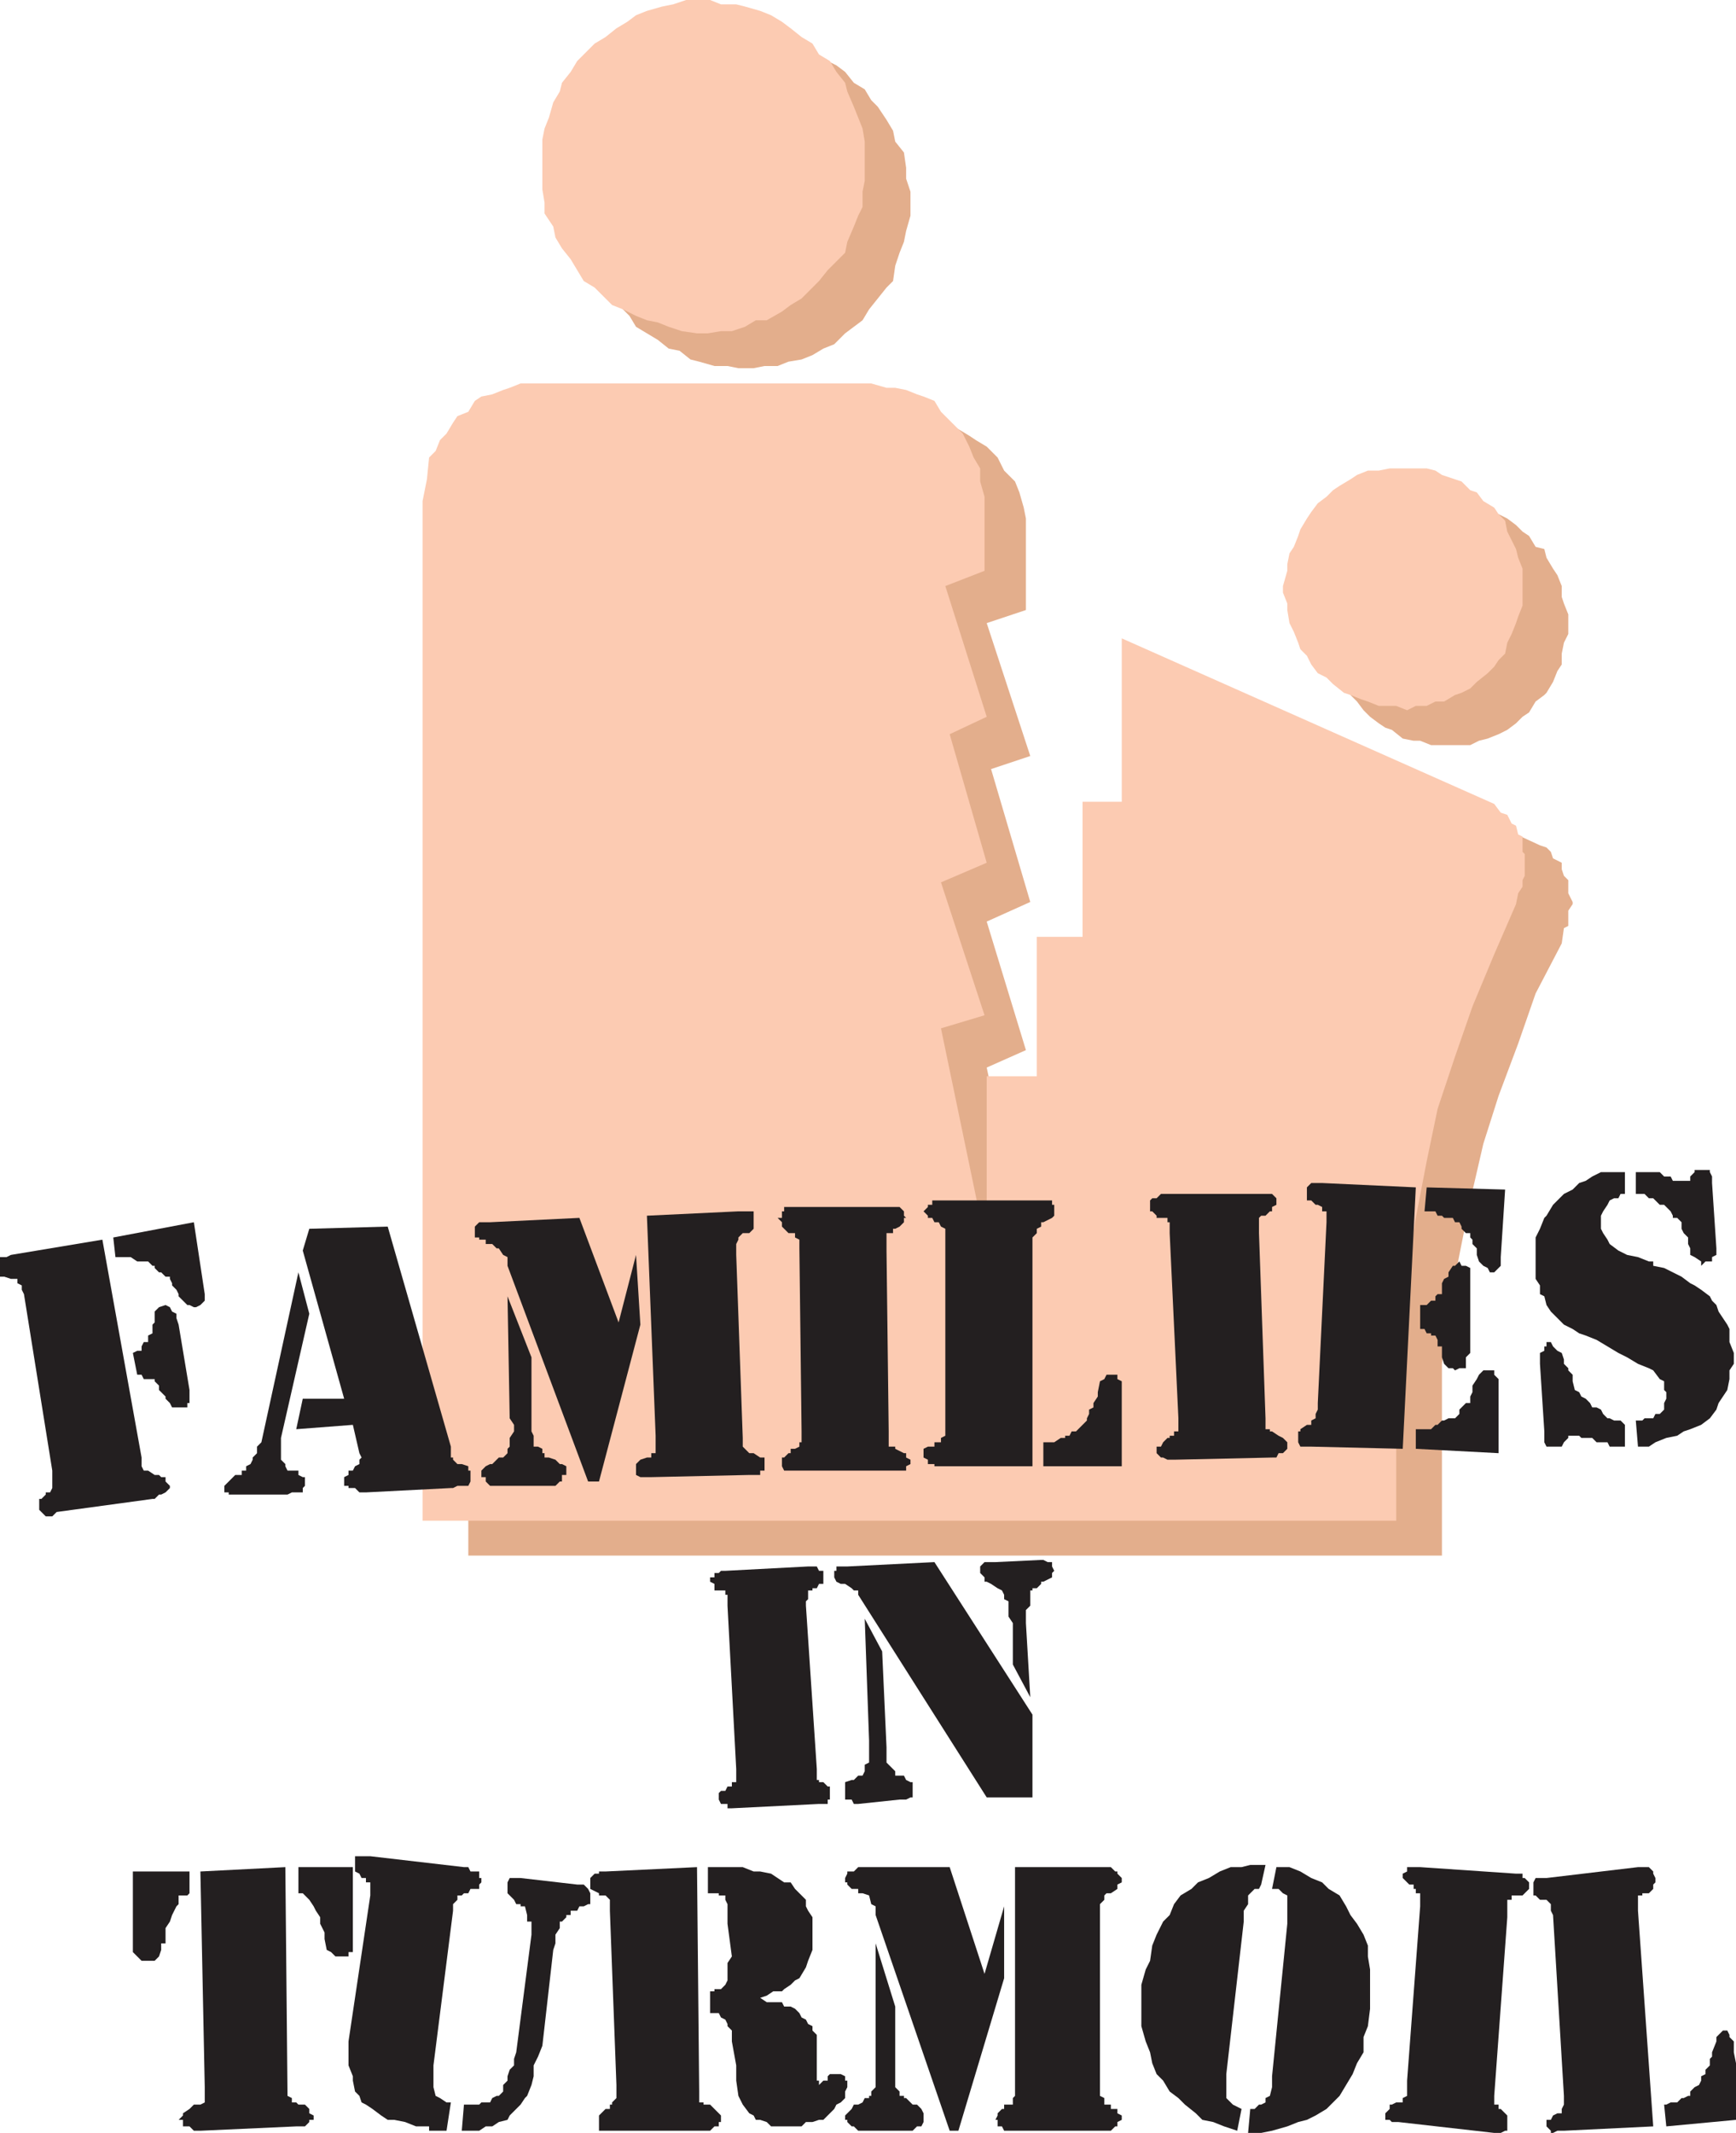<svg xmlns="http://www.w3.org/2000/svg" width="597.75" height="734.25"><path fill="#e3ae8c" fill-rule="evenodd" d="M496.5 535.5v-66l2.25-18 3.75-19.5 3.75-18.75 4.5-19.5 5.25-16.5 6.75-18 6-17.25 9-17.25.75-5.25 1.5-.75v-5.25l1.5-2.25v-.75l-1.5-3V303l-1.5-1.5-.75-2.25V297l-3-1.5-.75-2.25-1.5-1.5-2.25-.75L402 231.75V288h-13.5v46.5h-17.25V384H355.5v58.5l-15.75-75 13.5-6-13.5-44.25 15-6.75-13.5-45.75 13.5-4.5-15-45.75 13.5-4.5v-31.5l-.75-3.75-1.5-5.25-1.5-3.75-3.75-3.75-2.25-4.5-3.75-3.75-3.75-2.25-2.25-1.5-3.75-2.25-3-1.5h-3l-3-.75H195l-3.75.75h-3.75l-3.75 1.5-2.25 2.25-2.25 1.5-3.75 2.25-2.25 2.25-2.25 3-2.25 2.25-3 3.75-.75 2.25-1.5 3.75-2.25 7.5v357H496.5m-183-465.75V66l-1.5-4.5v-3.75l-.75-5.25-3-3.75-.75-3.75-2.25-3.75-3-4.5L300 34.5l-2.25-3.75L294 28.5l-3-3.75-3-2.25-3-1.5-5.25-2.25-3.75-1.5-3.75-2.25h-3L264 13.5h-13.5l-3 1.5h-5.25l-3.75.75-3.75 3-4.5.75-2.25 3-5.25 2.25-2.25 3.75-3.75 2.25-6 6-.75 4.5-3 3-.75 4.5-3 3.75-.75 3.75-1.5 5.25V78l1.5 5.25.75 3.75 1.5 3.75 2.25 4.5 1.5 3.75 2.25 2.25L213 105l3.75 3.75 2.25 3.75 7.5 4.5 3.75 3 3.75.75 3.75 3 3 .75L246 126h4.5l3.75.75h5.25l3.75-.75h4.5l3.75-1.5 4.5-.75 3.75-1.5 3.75-2.25 3.75-1.5 3.75-3.75 6-4.5 2.25-3.75 6-7.5 2.25-2.25.75-5.25 1.5-4.5 1.5-3.75.75-3.75 1.5-5.25v-4.5M540 214.5v-3l-1.5-3.75-.75-2.25v-3.75l-1.5-3.75-1.5-2.25-2.25-3.75-.75-3-3-.75-2.25-3.75-2.25-1.5-2.25-2.25-3-2.25-3-1.5-3.75-.75-6-3h-13.5l-3.75 1.5-2.25 1.5-3.75.75-3.75 1.5-2.25.75-2.25 3-3.75.75-1.5 3-2.25 2.25L465 192l-2.25 2.25-1.5 2.25-1.5 3.75L459 204v2.25l-1.5 3.75v9.75l1.5 3.75v3.75l.75 2.25 1.5 3.75 1.5 2.25 2.25 3.75 2.25 2.25 2.25 3 2.25 2.25 3 2.25 2.25 1.5 2.25.75 3.75 3 3.75.75H489l3.75 1.5h13.5l3-1.5 3-.75 3.75-1.5 3-1.5 3-2.25 2.25-2.25 2.25-1.5 2.25-3.75 3-2.25.75-.75 2.25-3.75 1.5-3.75 1.5-2.25V225l.75-3.75 1.5-3v-3.75"/><path fill="#fccbb2" fill-rule="evenodd" d="M480.75 523.5V468l.75-12 3-18 3-18.75 3.75-19.5 3.75-18 6-18 6-17.25 7.5-18 7.5-17.25.75-3.75 1.5-2.25V303l.75-1.5V294l-.75-.75V288l-1.5-.75-.75-3-1.5-.75-1.5-3-2.25-.75-2.25-3-128.25-57V276h-13.5v46.5H357v48h-17.25v59.25L324 354l15-4.5-15-45.75 15.75-6.75L327 252.75l12.75-6-14.25-45 13.5-5.25V171l-1.5-5.25v-4.5l-2.25-3.75-1.5-3.75-2.25-4.5-7.5-7.5-2.25-3.75-3.75-1.5-2.25-.75-3.75-1.5-3.75-.75h-3L300 132H179.25l-3.75 1.5-2.25.75-3.75 1.5-3.75.75-2.25 1.5-2.25 3.75-3.75 1.5-1.5 2.25-2.25 3.75-2.25 2.25-1.5 3.75-2.25 2.25-.75 7.5-1.5 7.5v351h335.25m-183-465.75v-9l-.75-4.5-3-7.5-2.25-5.25-.75-3-3-3.75-2.25-3.75-3.75-2.25-2.25-3.75-3.75-2.25-3.75-3-3-2.25-3.75-2.25-3.75-1.5-5.25-1.5-3-.75h-5.25L244.5 0h-8.25l-4.5 1.5-3.75.75-5.25 1.5-3.75 1.5-3 2.25-3.75 2.25-3.75 3-3.75 2.25-6 6-2.25 3.75-3 3.75-.75 3-2.25 3.75-1.5 5.25-1.5 3.75-.75 3.75v17.25l.75 4.5v3.75l3 4.5.75 3.75 2.25 3.75 3 3.75 4.5 7.5 3.75 2.25 6 6 3.75 1.5 4.5 2.25 3.75 1.5 3.75.75 3.75 1.5 4.5 1.5 5.25.75h3.75l4.5-.75H252l4.5-1.5 3.75-2.25H264l5.25-3 3-2.25 3.75-2.25 6-6 3-3.75 6-6 .75-3.75L294 78l1.5-3.75 1.5-3V66l.75-3.75v-4.5m226.5 144.75v-6.75l-1.5-3.75-.75-3-3-6-.75-3.75L516 177l-1.5-2.25-3.75-2.25-2.25-3-2.25-.75-3-3-6.75-2.25-2.25-1.5-3-.75H478.5l-3.75.75H471l-3.75 1.5L465 165l-3.75 2.25-2.25 1.5-2.25 2.25-3 2.25-2.25 3-1.5 2.25-2.25 3.75-.75 2.25-1.5 3.75-1.5 2.25-.75 3.75v2.25l-1.5 5.25V204l1.5 3.75V210l.75 4.5 1.5 3 1.5 3.75.75 2.25 2.25 2.25 1.5 3 2.25 3 3 1.5 2.25 2.25 3.75 3 2.25.75 3.75 1.5 2.25.75 3.75 1.5h6l3.75 1.5 3-1.5h3.75l3-1.5h3l3.75-2.25 2.25-.75 3-1.5 2.25-2.25 3.75-3 2.25-2.25 1.5-2.25 2.25-2.25.75-3.75 1.5-3 1.5-3.75.75-2.25 1.5-3.75v-6"/><path fill="#231f20" fill-rule="evenodd" d="M559.5 489v9h-5.25l-.75-1.5h-3.75l-1.5-1.5h-3.75l-.75-.75H540v.75l-1.5 1.5-.75 1.5h-5.25l-.75-1.5v-3.75l-1.5-23.25v-3.75l1.5-.75v-1.5h.75V462h1.5l.75 1.5 1.5 1.5 1.5.75.75 2.25v1.5l1.5 1.5v.75l1.5 1.5v2.25l.75 3 1.5.75.75 1.5 1.5.75 1.5 1.5.75 1.5h1.5l1.5.75.75 1.5 1.5 1.5h.75l1.5.75H558l1.5 1.5V489"/><path fill="#231f20" fill-rule="evenodd" d="m564 498-.75-9h2.25l.75-.75h3l.75-1.5h1.5l1.5-1.5V483l.75-1.5v-2.25l-.75-.75v-3l-1.5-.75-2.25-3-1.5-.75-3.75-1.5-3.75-2.25-3-1.5-7.5-4.5-3.75-1.5-2.25-.75-2.25-1.5-3-1.5-4.5-4.5-1.5-2.25-.75-3-1.5-.75v-3l-1.5-2.25V426l1.5-3 1.5-3.75.75-.75 2.25-3.75 3.75-3.75 3-1.5 2.25-2.25 2.25-.75 2.25-1.5 3-1.5h8.25v7.5H558l-.75 1.5h-1.5l-1.5.75-.75 1.5L552 417l-.75 1.5v4.5l.75 1.5 1.5 2.25.75 1.5 3 2.25 3 1.5 3.75.75 3.75 1.5h1.5v1.5l3.75.75 6 3 3 2.25 1.5.75 2.25 1.5 3 2.25.75 1.5 1.5 1.5.75 2.25 3 4.5.75 1.5v4.5l1.5 3.75v3.75l-1.5 2.25v3l-.75 3.75-3 4.5-.75 2.25-2.25 3-3 2.25L582 492l-2.25.75-2.25 1.5-3.75.75-3.75 1.5-2.25 1.5H564"/><path fill="#231f20" fill-rule="evenodd" d="M563.25 411v-7.5h8.25l1.5 1.5h2.25l.75 1.5h6V405l1.5-1.5v-.75h5.25v.75l.75 1.5v2.25l1.5 22.5V432l-1.5.75v1.5h-2.25l-1.5 1.5v-1.5l-2.25-1.5-1.5-.75v-2.25l-.75-1.5V426l-1.5-1.5-.75-1.5v-2.25l-1.5-1.5H576v-.75l-.75-1.5-2.25-2.25h-1.5l-2.25-2.25h-1.5l-1.5-1.5h-3m-72-2.25 27 .75-1.5 23.25v3L514.5 438H513l-.75-1.5-1.5-.75-1.5-1.5-.75-2.25v-2.25l-1.5-1.5v-1.5l-.75-.75v-1.5h-1.5l-1.5-1.5v-.75l-.75-1.5H501l-.75-1.5h-3l-.75-.75H495l-.75-1.5h-3.75l.75-8.25M451.5 498h-3.75l-.75-1.5v-3.75h.75V492l2.25-1.5h1.5V489l1.5-.75v-1.5l.75-1.5V483l3-62.25V417h-1.5v-1.5l-1.5-.75H453l-1.5-1.5H450v-4.5l1.5-1.5h3.75l32.25 1.5-4.5 90-31.5-.75m36 .75V492h5.25l1.5-1.5h.75l1.5-1.5h.75l1.5-.75H501l1.5-1.5v-1.5l2.25-2.25h1.5v-2.25l.75-1.5V477l1.5-2.25.75-1.5 1.5-1.5h3.75v1.5l1.5 1.5v25.5l-28.5-1.5m1.5-41.25v-8.25h2.25l1.5-1.5h1.5v-1.5l.75-.75h1.5v-3.75l.75-1.5 1.5-.75V438l1.5-2.25h.75l1.5-1.5.75 1.5h1.5l1.5.75v29.25l-1.5 1.5V471h-2.25l-1.5.75-.75-.75h-1.5l-1.5-1.5-.75-2.25v-3.75H495v-2.25l-.75-1.5h-1.5V459h-1.5l-.75-1.5H489M433.5 411h4.5l1.5 1.5v2.25l-1.5.75v1.5h-.75l-1.5 1.5h-1.5l-.75.75v5.25l2.25 63.75V492h1.5v.75h.75l2.25 1.5 1.5.75 1.5 1.5v2.25l-1.5 1.5h-1.5l-.75 1.5H438l-33.75.75H402l-1.5-.75h-.75l-1.5-1.5V498h1.5l.75-1.5 1.5-1.5h.75v-.75h1.5v-1.5h1.5v-4.5l-3-63.75v-3.75H402v-1.5h-3.75v-.75l-1.5-1.5H396v-3.75l.75-.75h1.5l1.5-1.5h33.75M324 504.75h-2.25V504h-2.25v-1.5l-1.5-.75v-3l1.5-.75h2.25v-1.5H324V495l1.5-.75V423l-1.5-.75-.75-1.5h-1.5l-.75-1.5h-1.5v-.75L318 417l1.5-1.5v-.75h1.5v-1.5h41.25v1.5h.75v3.75l-.75.75-3 1.5h-.75v1.5l-1.5.75v1.5l-1.5 1.5v78.75H324m35.25 0v-8.25H363l2.25-1.5h1.5v-.75h1.5l.75-1.5h1.5l3.75-3.75v-.75l.75-1.5v-1.5l1.5-.75V483l1.5-2.25v-1.5l.75-3.75 1.5-.75.75-1.5h3.75v1.5l1.5.75v29.25h-27M306 415.5h3.75l1.5 1.5v1.5l.75.75h-.75v1.5l-1.5 1.5-1.5.75h-.75v1.5h-2.25v6l.75 62.25V498h2.25v.75l3 1.5h.75v1.5l1.5.75v1.5l-1.5.75v1.5h-42l-.75-1.5v-3h.75l1.5-1.5h.75v-1.5h1.5l1.5-.75v-1.5h.75v-3.75l-.75-63v-3l-1.5-.75v-1.5h-2.25l-2.25-2.25v-1.5l-1.5-1.5h1.5V417h.75v-1.5h36m-131.25 30.75 8.25 21v25.5l.75 1.5V498h1.5l1.5.75v1.5h.75v1.5h1.5l2.25.75 1.5 1.5h.75l1.5.75v3h-1.5V510h-.75l-1.5 1.5h-22.5l-1.5-1.5v-1.5h-1.5v-2.25l1.5-1.5 1.5-.75h.75l2.25-2.25h1.5l1.5-1.5v-1.5l.75-.75v-3l1.5-2.25v-2.25l-1.5-2.25-.75-42"/><path fill="#231f20" fill-rule="evenodd" d="M206.25 510h-3.75l-27.75-74.25v-3l-1.5-.75-1.5-2.25H171l-1.5-1.5h-2.25v-1.5H165V426h-1.5v-3.75l1.5-1.5h3.75l30.75-1.5 13.5 36 6-23.25 1.5 24-14.25 54m16.5-91.5 31.5-1.5h5.25v6l-1.5 1.5h-2.25l-1.5 1.5v.75l-.75 1.5V432l2.25 63v3l2.25 2.25h1.5l2.25 1.5h1.5v4.5h-1.5v1.5H258l-33.75.75h-3.75l-1.5-.75V504l1.5-1.5 2.25-.75h1.5v-1.5h1.5v-6l-3-75.75M106.5 452.25 96.75 495v7.5l1.5 1.5v.75l.75 1.5h3.75v1.5l1.5.75h.75v3l-.75.75v1.5h-3.75l-1.5.75H78.75v-.75h-1.5v-2.25l3.75-3.75h2.25v-1.5h1.5v-1.5l1.5-.75.75-1.5v-.75l1.5-1.5V498l1.5-1.5 12.75-58.5 3.75 14.25"/><path fill="#231f20" fill-rule="evenodd" d="M121.5 490.5 102 492l2.25-10.5h14.25l-14.25-51 2.25-7.5 27-.75L155.25 498v3.75h.75v.75l1.5 1.5h1.5l2.25.75v1.5h.75V510l-.75 1.5h-3.75l-1.5.75h-.75l-29.25 1.5h-2.25l-1.5-1.5H120v-.75h-1.5v-3l1.5-.75v-1.5h1.5l.75-1.5 1.5-.75v-1.5l.75-.75-.75-1.5-2.25-9.75M39 426l27.75-5.25 3.75 24.75v2.25l-1.5 1.5-1.5.75h-.75l-1.5-.75h-.75l-3-3v-.75l-.75-1.5-1.5-1.5v-.75l-.75-1.5v-.75H57l-1.5-1.5h-.75l-1.5-1.5v-.75h-.75l-1.5-1.5h-3.75l-2.25-1.5h-5.25L39 426m9.75 75.75v3l.75 1.5H51l2.25 1.5h1.5l.75.75H57v1.5l1.5 1.5v.75l-1.5 1.5-1.5.75h-.75l-1.5 1.5h-.75l-33 4.5L18 522h-2.25l-2.25-2.25V516h.75l1.5-1.5v-.75h1.5l.75-1.5v-6L8.25 445.5 7.5 444v-1.5l-1.5-.75v-1.5H3.75l-2.25-.75H0v-6.75h2.25l1.5-.75 31.5-5.25 13.5 75"/><path fill="#231f20" fill-rule="evenodd" d="m47.25 473.25-1.5-7.5 1.5-.75h1.5v-1.5l.75-1.5H51v-2.25l1.5-.75v-3l.75-.75v-3.75l1.5-1.5 2.25-.75 1.5.75.75 1.5 1.5.75v1.5l.75 2.25 3.75 22.5v4.5h-.75v1.5h-5.25l-.75-1.5-1.5-1.5v-.75l-2.25-2.25V477l-1.5-1.5v-.75H49.5l-.75-1.5h-1.5m250.5 84 6 11.25 1.5 33v5.25l3 3v1.5h3l.75 1.5 1.5.75h.75v5.25h-.75l-1.5.75h-2.25L295.5 621H294l-.75-1.5H291v-6l2.25-.75h.75l1.5-1.5h1.5l.75-1.5v-2.25l1.5-.75v-7.5l-1.5-42m57 27-6-11.25v-14.25l-1.5-2.25v-5.25l-1.5-.75V549l-.75-1.5-1.5-.75-2.25-1.5-1.5-.75H339V543l-1.5-1.5v-2.25l1.5-1.5h3.75l15.75-.75h.75l1.5.75h1.5v1.5l.75 1.5-.75.75v1.5l-3 1.5h-.75v.75l-1.5 1.5h-1.5v.75h-.75v5.25l-1.5 1.5v4.5l1.5 25.5"/><path fill="#231f20" fill-rule="evenodd" d="M355.5 618.75h-15.75L295.5 549v-1.5H294l-.75-.75-2.25-1.5h-1.5l-1.5-.75-.75-1.5v-2.25h.75v-1.5h3.75l30-1.5 33.75 52.5v28.5m-77.25-79.5h3l.75 1.5h1.5v4.5H282l-.75 1.5h-1.5v.75h-1.5v3l-.75.75v1.5l3.75 56.25v3.75h.75v.75h1.5l1.5 1.5h.75v4.5H285v1.5h-3l-30 1.5h-1.5V621h-2.25l-.75-1.5v-2.25l.75-.75h1.5l.75-1.5h1.5v-1.5h1.5V609l-3-56.25V549h-.75v-1.5H246v-2.25l-1.5-.75V543h1.5v-1.5h1.5l.75-.75h1.5l28.5-1.5M538.5 733.5h-2.25l-1.5.75H534v-.75l-1.5-1.5v-2.25h1.5l.75-1.5 1.5-.75h1.5V726l.75-1.5v-3l-3.75-62.25-.75-1.5v-2.25l-1.5-1.5h-2.25l-1.5-1.5H528V648l.75-1.5h3.75l31.5-3.75h3.75l1.5 1.5v.75l.75 1.5v1.5l-.75.75v1.5l-1.5 1.5h-2.25v.75H564v5.25l5.25 74.25-30.75 1.5m35.25-1.5-.75-7.5h.75l1.5-.75h2.25l1.5-1.5h.75l1.5-.75h.75V720l1.5-1.5 1.5-.75.75-1.5v-1.5l1.5-.75v-1.5l1.5-1.5v-2.25l.75-.75v-1.5l1.5-3.75v-1.5l2.25-2.25h1.5l.75 1.5v.75l1.5 1.5v3.75l.75 3.75v19.5l-24 2.25M522 645h2.25v1.5h.75l1.5 1.5v2.25l-2.25 2.25h-3.75v1.5H519v6l-4.5 61.5v3h1.5v1.5h.75l2.25 2.25v5.25h-.75l-1.5.75h-2.25l-33-3.75h-2.25l-.75-.75H477v-2.25l1.5-1.5v-1.5h.75l1.5-.75H483v-1.5l1.5-.75v-5.25l4.5-60v-4.5h-1.5v-1.5h-.75v-1.5h-1.5L483 646.5V645l1.5-.75v-1.5h4.5l33 2.25m-99.75 69v8.25l2.25 2.25 3 1.5-1.5 7.5-4.5-1.5-3.75-1.5-3.75-.75-2.25-2.25-3.75-3-2.25-2.25-3-2.25-2.25-3.75-2.25-2.25-1.5-3.75-.75-3.75-1.5-3.75-1.5-5.25v-14.25l1.5-5.25 1.5-3 .75-5.25 1.5-3.75 2.25-4.5 2.25-2.25 1.5-3.75 2.25-3 3.75-2.25 2.25-2.25 3.75-1.5 3.75-2.25 3.75-1.5h3.75l3-.75h5.25l-1.5 6.75-.75 1.5H432l-2.25 2.25v3l-1.5 2.25v3.75l-6 52.5m15.75.75 5.25-52.5v-9.75l-1.5-.75-1.5-1.5H438l1.5-7.5h4.5l3.75 1.5 3.75 2.25 3.75 1.5 2.25 2.25 3.75 2.25 2.25 3.75 1.5 3 2.25 3 2.25 3.75 1.5 3.75v3.75l.75 4.5v13.5l-.75 6-1.5 3.75v5.25l-2.25 3.75-1.5 3.75-4.5 7.5-4.5 4.5-3.75 2.25-3 1.5-3 .75-3.75 1.5-5.25 1.5-3.75.75h-4.5l.75-8.25h1.5l1.5-1.5h.75l1.5-.75v-1.5l1.5-.75.75-3v-3.75M301.5 669l6.75 21.75v27.75l1.5 1.5v1.5h1.5v.75h.75l2.25 2.25h1.5l1.5 1.5.75 1.5v3l-.75 1.5h-1.5l-1.5 1.5H295.5L294 732h-.75l-1.5-1.5v-.75H291v-1.5l2.25-2.25.75-1.5h1.5l1.5-.75.75-1.5h1.5v-.75h.75V720l1.5-1.5V669"/><path fill="#231f20" fill-rule="evenodd" d="M330 733.5h-3l-25.5-74.25v-3l-1.5-.75-.75-3-2.25-.75h-1.5v-1.5h-2.25l-1.5-1.5V648H291v-1.5l.75-1.5v-.75H294l1.5-1.5H327l12 36.75 6.75-23.25V681L330 733.5m19.5-90.75h33l1.5 1.5h.75v.75l1.5 1.5v1.5l-1.5.75v1.5l-2.25 1.5H381l-.75.75v1.5l-1.5 1.5v66l1.5.75v2.25h2.25v1.5h2.25v1.5l1.5.75v1.5l-1.5.75v1.5H384l-1.5 1.5h-36.75L345 732h-1.5v-2.25h-.75l.75-1.5v-.75l1.5-1.5h.75v-1.5h3v-2.25l.75-.75v-78.75m-105 42.75h1.5v-.75h2.25l1.5-1.5.75-1.5v-6l1.5-2.25-1.5-11.25v-6.75l-.75-1.5v-1.5h-2.25v-.75h-3.75v-9h12l3.75 1.5h2.25l3.75.75 4.5 3h2.25l1.5 2.25 3.75 3.75v2.25l.75 1.5 1.5 2.25v11.25l-1.5 3.75-.75 2.25-2.25 3.75-1.5.75-1.5 1.5-2.25 1.5-.75.75h-3L264 687l-2.25.75h-2.25 2.25l2.25 1.5h5.25l.75 1.5h2.25l1.5.75 1.5 1.5.75 1.5 1.5.75.75 1.5 1.5.75v1.5l1.5 1.5v15.75h.75v1.5l1.5-1.5h1.5v-1.5l.75-.75h3.75l1.5.75v1.5h.75v2.25L291 720v2.25l-1.5 1.5-1.5.75-.75 1.5-3.75 3.75H282l-2.25.75h-2.25L276 732h-10.5l-1.5-1.5-2.25-.75h-1.5l-.75-1.5-1.5-.75-2.25-3-1.5-3-.75-5.25V711l-1.5-8.25V699l-1.5-1.5v-.75l-.75-1.5-1.5-.75-.75-1.5h-3v-7.5"/><path fill="#231f20" fill-rule="evenodd" d="M242.25 733.5h-36v-5.25l2.25-2.25h1.5v-1.5h.75v-.75l1.5-1.5v-4.5l-2.25-60V654l-1.5-1.5h-2.25v-.75l-3-1.5v-3.75l1.5-1.5h1.5v-.75h2.25l31.5-1.5.75 77.25v3.75h1.5v.75h2.25l3.75 3.75v2.25h-.75v1.5H246l-1.5 1.5h-2.25m-83.25 0 .75-9H165l.75-.75h3l.75-1.5 1.5-.75h.75l1.5-1.5v-2.25l1.5-1.5v-1.5l.75-2.25 1.5-1.5v-2.25l.75-2.25L183 666v-4.5h-1.5v-2.25l-.75-3h-1.5v-.75h-1.5L177 654l-2.25-2.25V648l.75-1.5h3.75l19.5 2.25H201l1.5 1.5.75 1.5v3.75h-.75l-1.5.75h-1.5l-.75 1.5h-2.25v1.5H195v.75l-1.5 1.5h-.75v2.25l-1.5 2.25v3l-.75 2.25-3.75 33-1.5 3.75-1.5 3v3.75l-.75 3-1.5 3.75-.75.75-1.5 2.25-3.75 3.75-.75 1.5-3 .75-2.25 1.5h-2.25l-2.25 1.5h-6m-39-30.75 7.5-50.25V648H126v-1.5h-1.5l-.75-1.5-1.5-.75V639h5.25l32.25 3.75h1.5l.75 1.5h3v2.25h.75v1.5l-.75.75v1.5h-3l-.75 1.5h-1.5l-.75.75h-1.5v1.5l-1.5 1.5v2.25L149.25 711v7.5l.75 3 1.5.75 2.25 1.5h1.5l-1.5 9.75h-6V732h-4.5l-3.75-1.5-3.75-.75h-2.25l-2.25-1.5-3-2.25-2.25-1.5-1.5-.75-.75-2.25-1.5-1.5-.75-3.75v-1.5L120 711v-8.25m-74.25-58.5h19.5v7.5l-.75.75h-3v3l-.75.75-1.5 3-.75 2.25-1.5 2.25V669h-1.5v2.25l-.75 2.25-1.5 1.5h-4.5l-3-3v-27.75"/><path fill="#231f20" fill-rule="evenodd" d="M121.5 642.75V672H120v1.5h-4.5L114 672l-1.5-.75-.75-3.75v-2.25l-1.5-3V660l-1.5-2.25-.75-1.5-1.5-2.25-2.25-2.25h-1.5v-9h18.75m-23.25 0L99 721.5l1.5.75v1.5h1.5l.75.75H105l1.5 1.5v1.5l1.5.75v1.5h-1.5v.75L105 732h-3l-33 1.5h-2.25l-1.5-1.5H63v-2.25h-1.5l1.5-1.5v-.75l2.25-1.5 1.5-1.5H69l1.5-.75v-5.25L69 644.25l29.25-1.5"/></svg>
